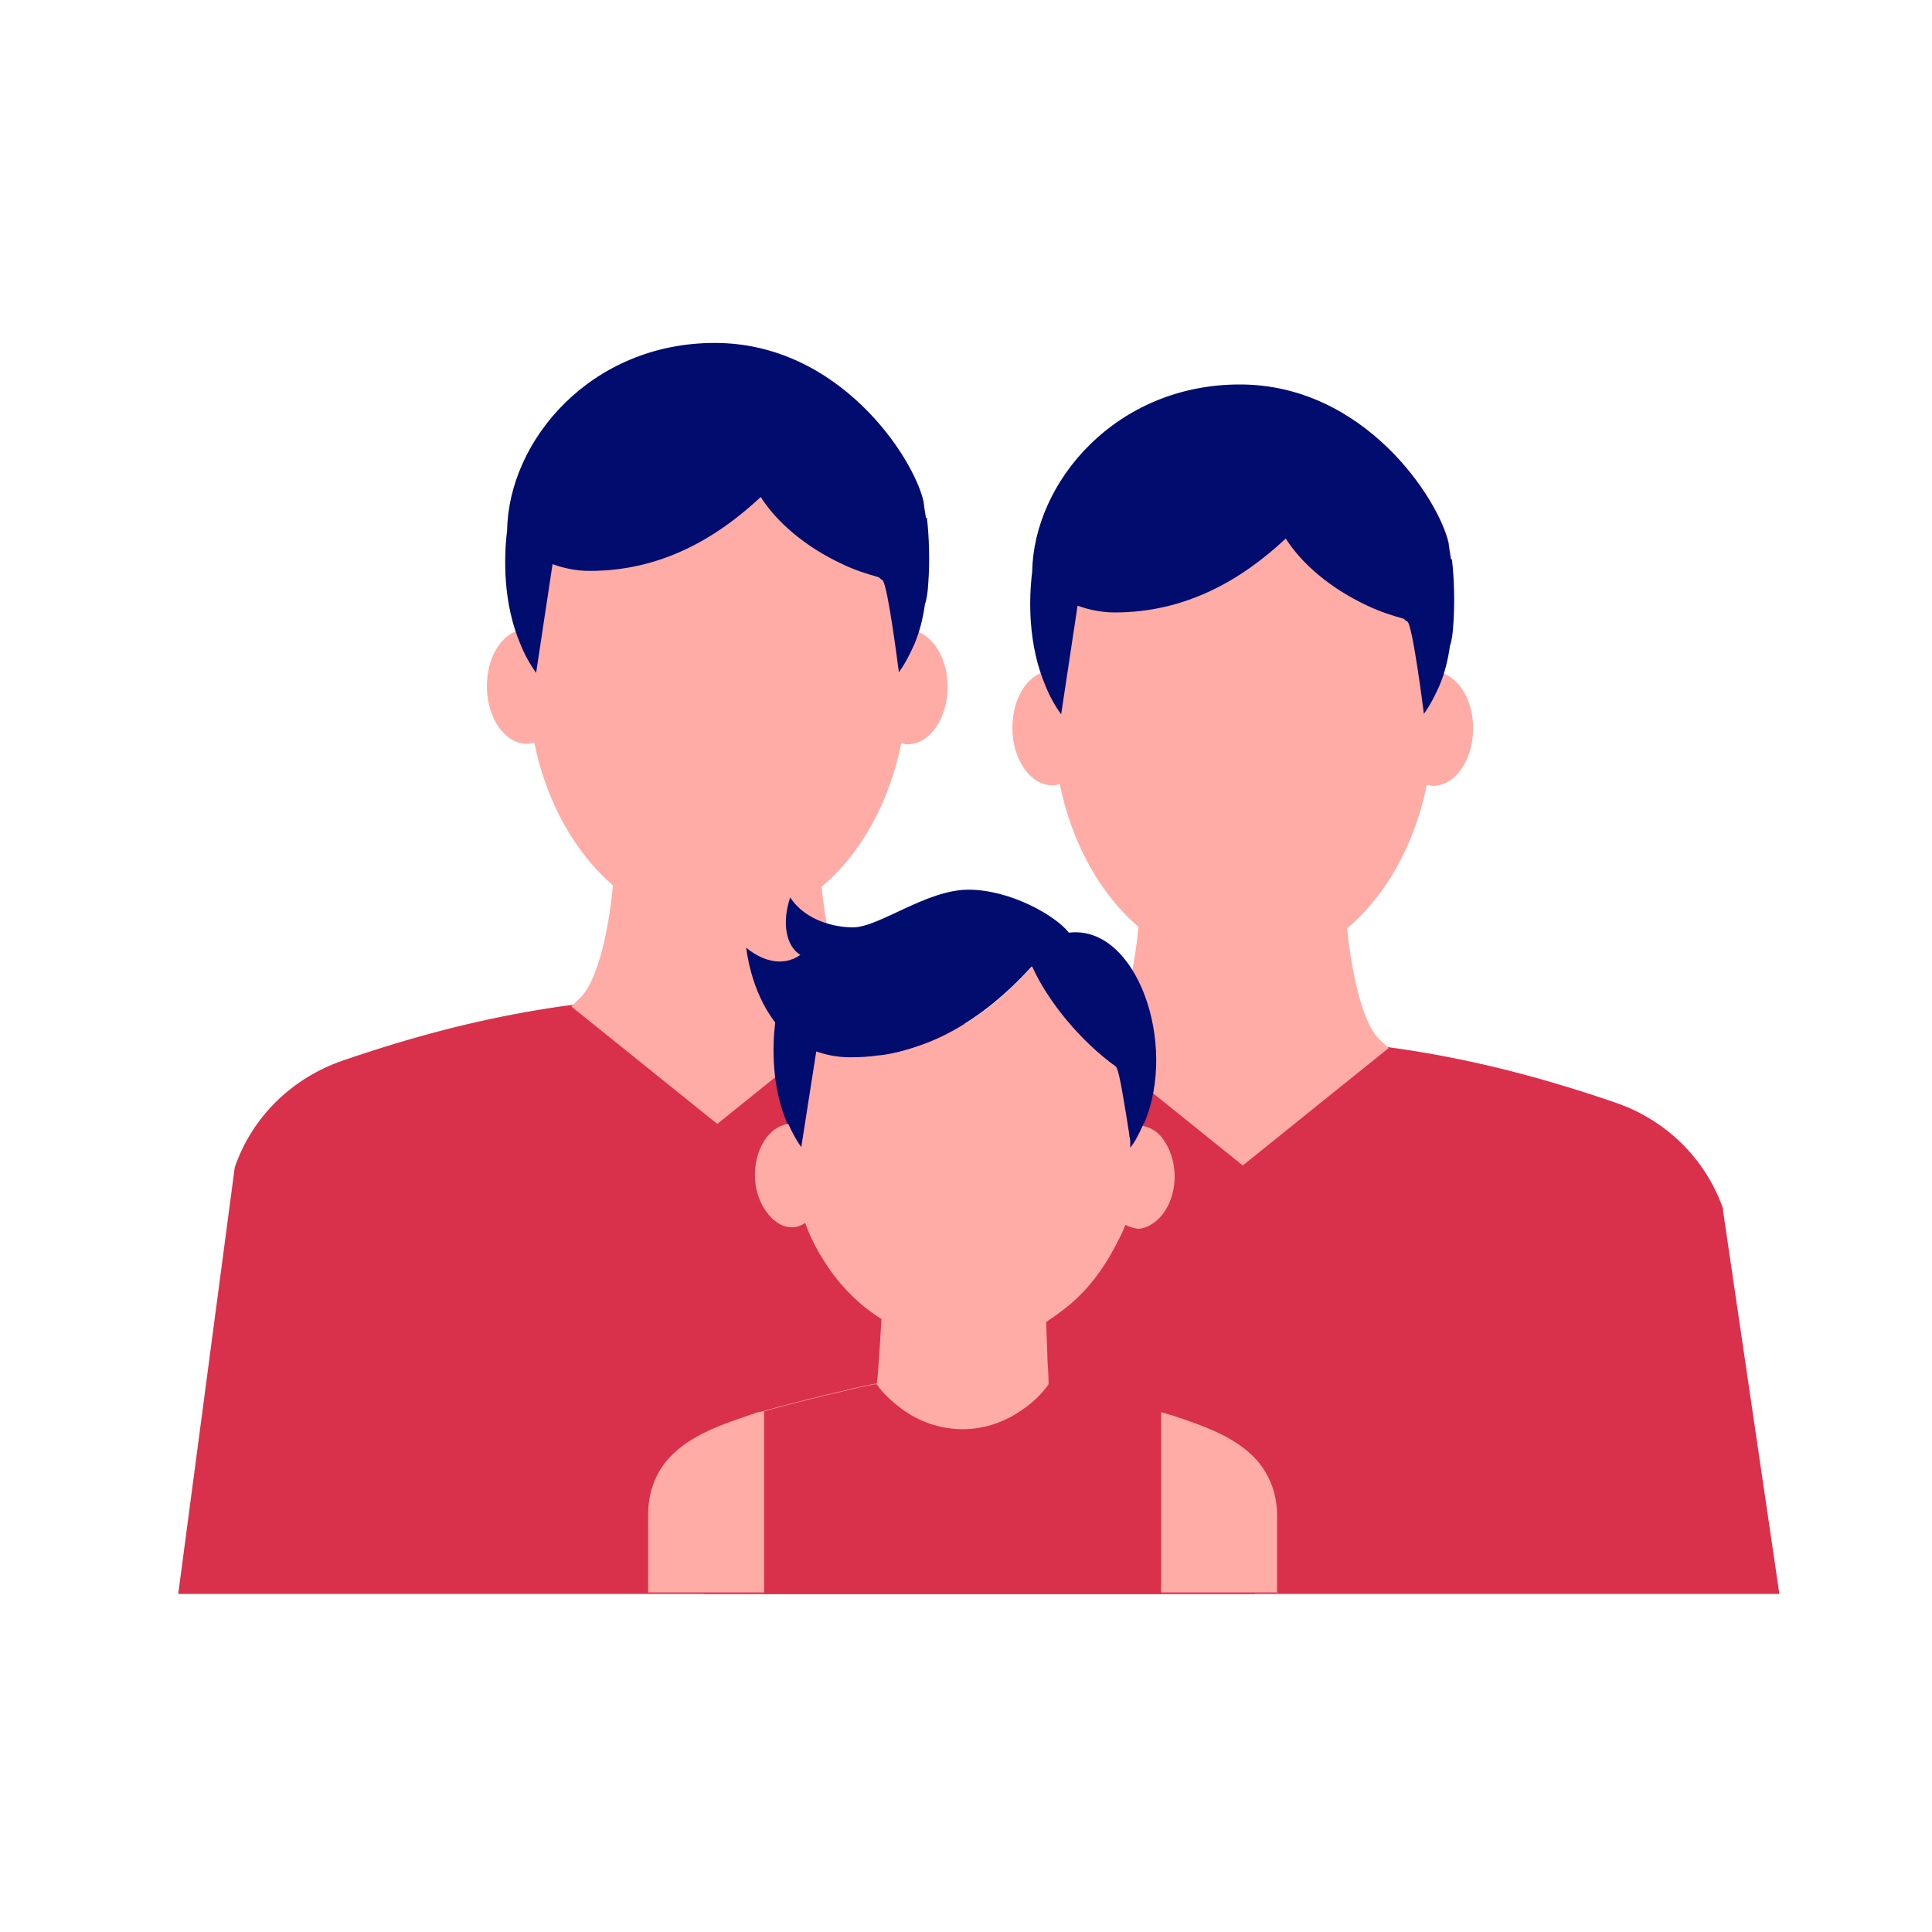 <?xml version="1.0" encoding="UTF-8"?><svg xmlns="http://www.w3.org/2000/svg" viewBox="0 0 40 40" focusable="false" aria-hidden="true"><g id="uuid-01586faa-ccfd-468e-acb2-a26d91e6c452"><rect width="40" height="40" fill="none"/></g><g id="uuid-5e20cd62-6571-47e5-a8e3-e289cbd70e87"><g><path d="M24.8,24.17c-.36-1.04-1.18-1.85-2.23-2.21-2.94-1.01-5.12-1.3-7.74-1.39,0,0,0,0,0,0,0,0,0,0,0,0-2.62,.09-4.8,.38-7.74,1.39-1.04,.36-1.87,1.16-2.23,2.21l-1.17,8.83H25.97l-1.17-8.83Z" fill="#d9304c"/><path d="M19,13.06c.05-.18,.1-.36,.13-.54,.04-.11,.06-.27,.07-.45,.03-.41,.02-.94-.03-1.34-.02-.13-.04-.24-.05-.34-.21-.92-1.75-3.28-4.32-3.28s-4.27,2.02-4.3,3.88h0c-.06,.49-.07,1.3,.18,2.08-.35,.14-.6,.59-.6,1.14,0,.65,.37,1.19,.83,1.19,.05,0,.1-.01,.15-.03,.25,1.23,.84,2.28,1.63,2.96-.08,.87-.3,1.95-.67,2.32l-.19,.19,.97,.78,2.05,1.65,2-1.61,1.02-.82-.19-.18c-.37-.36-.58-1.43-.67-2.3,.81-.68,1.4-1.74,1.65-2.97,.04,0,.08,.02,.13,.02,.46,0,.83-.54,.83-1.19,0-.54-.25-.98-.59-1.13Z" fill="#ffaca6"/><path d="M19.17,10.72c-.02-.13-.04-.24-.05-.34-.21-.92-1.75-3.28-4.32-3.28s-4.27,2.02-4.3,3.88h0c-.07,.56-.09,1.51,.28,2.37,.08,.2,.19,.4,.32,.58l.34-2.25c.22,.08,.48,.14,.77,.14,1.47,0,2.62-.67,3.54-1.53,.33,.52,.92,1.03,1.69,1.39,.25,.12,.5,.2,.75,.27,.03,.02,.05,.05,.08,.06,.11,.08,.34,1.91,.34,1.91,.13-.18,.23-.38,.32-.58,.11-.26,.18-.54,.22-.83,.04-.11,.06-.27,.07-.45,.03-.41,.02-.94-.03-1.34Z" fill="#000d6e"/></g><g><path d="M35.68,25.04c-.36-1.04-1.18-1.85-2.23-2.21-2.94-1.01-5.12-1.3-7.74-1.39,0,0,0,0,0,0,0,0,0,0,0,0-2.62,.09-4.8,.38-7.74,1.39-1.04,.36-1.87,1.16-2.23,2.21l-1.17,7.96h22.27l-1.17-7.96Z" fill="#d9304c"/><path d="M29.88,13.92c.05-.18,.1-.36,.13-.54,.04-.11,.06-.27,.07-.45,.03-.41,.02-.94-.03-1.34-.02-.13-.04-.24-.05-.34-.21-.92-1.75-3.28-4.32-3.28s-4.27,2.02-4.3,3.88h0c-.06,.49-.07,1.3,.18,2.08-.35,.14-.6,.59-.6,1.14,0,.65,.37,1.19,.83,1.19,.05,0,.1-.01,.15-.03,.25,1.23,.84,2.28,1.63,2.96-.08,.87-.3,1.95-.67,2.32l-.19,.19,.97,.78,2.05,1.65,2-1.61,1.02-.82-.19-.18c-.37-.36-.58-1.43-.67-2.3,.81-.68,1.4-1.74,1.65-2.97,.04,0,.08,.02,.13,.02,.46,0,.83-.54,.83-1.19,0-.54-.25-.98-.59-1.13Z" fill="#ffaca6"/><path d="M30.04,11.58c-.02-.13-.04-.24-.05-.34-.21-.92-1.75-3.28-4.32-3.28s-4.27,2.02-4.3,3.88h0c-.07,.56-.09,1.51,.28,2.37,.08,.2,.19,.4,.32,.58l.34-2.25c.22,.08,.48,.14,.77,.14,1.47,0,2.62-.67,3.54-1.53,.33,.52,.92,1.03,1.69,1.39,.25,.12,.5,.2,.75,.27,.03,.02,.05,.05,.08,.06,.11,.08,.34,1.91,.34,1.91,.13-.18,.23-.38,.32-.58,.11-.26,.18-.54,.22-.83,.04-.11,.06-.27,.07-.45,.03-.41,.02-.94-.03-1.34Z" fill="#000d6e"/></g><path d="M16.89,21.78c.2,.07,.43,.12,.7,.12,.77,0,1.44-.2,2.04-.51,.67-.35,1.25-.85,1.73-1.38,.32,.74,1.02,1.57,1.73,2.07,.04,.03,.1,.3,.15,.61,.08,.48,.16,1.07,.16,1.07,.11-.14,.18-.3,.26-.46,0-.02,.02-.03,.03-.05,.7-1.64-.16-4.11-1.56-3.94-.27-.35-1.21-.89-2.08-.89s-1.85,.78-2.39,.78c-.35,0-.97-.12-1.3-.62-.17,.5-.1,1,.21,1.19-.4,.28-.85,.08-1.12-.15,0,0,.08,.88,.6,1.55-.06,.48-.08,1.33,.25,2.09,0,.01,.02,.02,.02,.04,.07,.16,.16,.33,.27,.48l.31-1.98Z" fill="#000d6e"/><path d="M26.44,33v-1.63c0-.42-.14-.82-.42-1.14-.45-.5-1.14-.72-1.76-.93-.04-.01-.09-.02-.13-.04-.03,0-.06-.02-.09-.02l-.18-.05c-.17-.05-.34-.09-.53-.14-.04-.01-.08-.02-.13-.03-.03,0-.07-.02-.1-.03-.11-.02-.22-.05-.33-.08-.12-.03-.23-.05-.35-.08-.03,0-.06-.01-.09-.02-.04,0-.07-.02-.11-.03-.16-.04-.32-.07-.47-.1-.01,0-.03,0-.04,0,0,0,0,0,0,0,0,0,0,0,0,0,0,0,0,0,0,0,0-.13-.01-.36-.02-.45l-.03-.86c.17-.11,.33-.23,.49-.36,.38-.32,.69-.73,.93-1.19,.08-.15,.16-.3,.22-.46,0,0,0,0,0,0,.08,.04,.17,.07,.26,.08,0,0,0,0,0,0,.15,0,.28-.08,.4-.18,.21-.19,.36-.52,.36-.9,0-.31-.1-.59-.25-.79-.11-.15-.26-.23-.41-.26-.07,.16-.15,.32-.26,.46,0,0,0-.04,0-.07,0-.02,0-.04,0-.07,0-.03-.01-.08-.02-.12,0-.05-.01-.09-.02-.15-.03-.2-.07-.44-.11-.67-.05-.31-.11-.58-.15-.61-.7-.5-1.4-1.33-1.73-2.07-.48,.53-1.06,1.03-1.73,1.38-.28,.15-.58,.26-.89,.35h0c-.17,.05-.35,.09-.53,.11,0,0-.02,0-.03,0-.19,.03-.39,.04-.59,.04-.27,0-.49-.05-.7-.12l-.31,1.98c-.11-.15-.19-.31-.27-.48-.39,.05-.69,.5-.69,1.06,0,.37,.14,.67,.33,.87,.12,.12,.26,.21,.43,.21,.1,0,.19-.03,.28-.09,.07,.2,.16,.39,.26,.57,0,.01,.01,.02,.02,.04,.01,.02,.03,.04,.04,.06,.32,.55,.75,1,1.26,1.32l-.05,.8c-.01,.15-.04,.54-.05,.54-.01,0-.03,0-.04,0-.15,.03-.31,.06-.47,.1-.04,0-.07,.02-.11,.03-.03,0-.06,.01-.09,.02-.12,.03-.23,.05-.35,.08-.11,.03-.22,.06-.33,.08-.04,0-.07,.02-.1,.03-.04,.01-.08,.02-.13,.03-.18,.05-.36,.09-.53,.14l-.18,.05s-.06,.02-.09,.02c-.04,.01-.09,.02-.13,.04-.62,.21-1.31,.43-1.76,.93-.28,.31-.42,.72-.42,1.14v1.63h13.03Z" fill="#ffaca6"/><path d="M24.04,33v-3.78l-.18-.05c-.17-.05-.34-.09-.53-.14-.04-.01-.08-.02-.13-.03-.03,0-.07-.02-.1-.03-.11-.02-.22-.05-.33-.08-.12-.03-.23-.05-.35-.08-.03,0-.06-.01-.09-.02-.04,0-.07-.02-.11-.03-.16-.04-.32-.07-.47-.1-.01,0-.03,0-.04,0,0,0,0,0,0,0,0,0,0,0,0,0-.14,.2-.32,.37-.52,.51-.36,.26-.79,.42-1.26,.42s-.91-.16-1.26-.42c-.2-.15-.38-.31-.52-.51,0,0,0,0,0,0,0,0,0,0,0,0-.01,0-.03,0-.04,0-.15,.03-.31,.06-.47,.1-.04,0-.07,.02-.11,.03-.03,0-.06,.01-.09,.02-.12,.03-.23,.05-.35,.08-.11,.03-.22,.06-.33,.08-.04,0-.07,.02-.1,.03-.04,.01-.08,.02-.13,.03-.18,.05-.36,.09-.53,.14l-.18,.05v3.78h8.23Z" fill="#d9304c"/></g></svg>